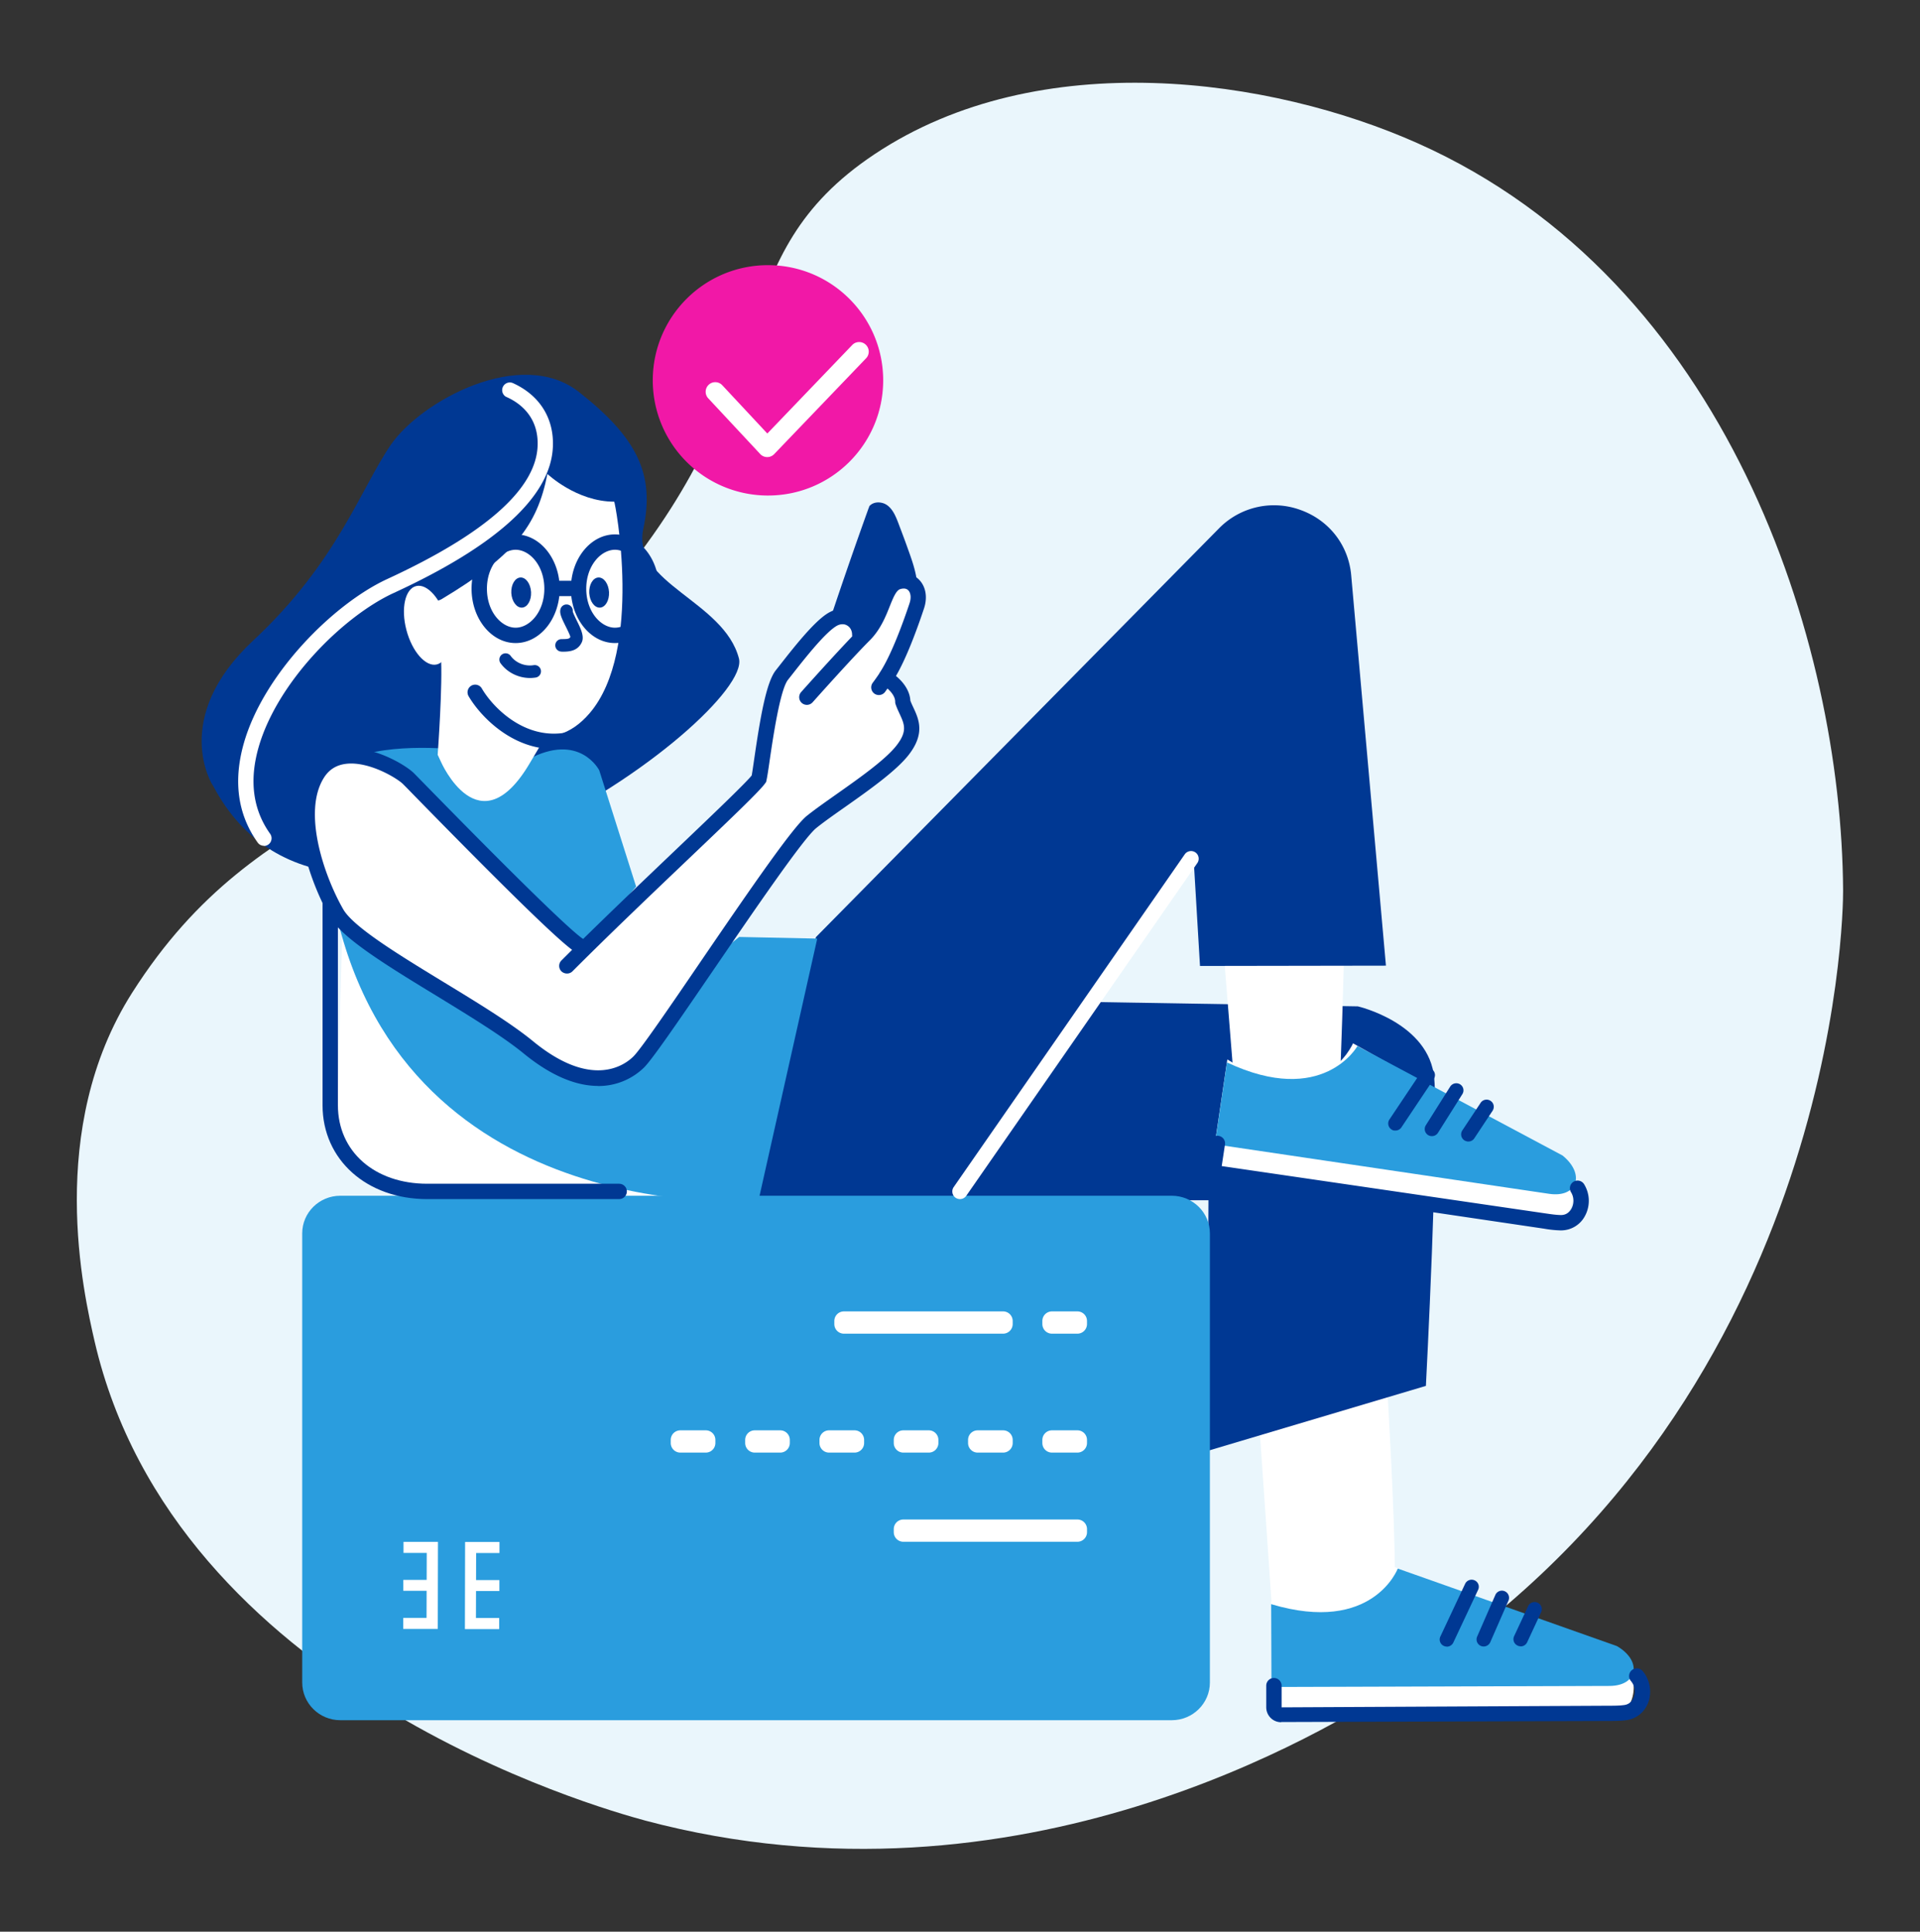 <svg width="160" height="161" fill="none" xmlns="http://www.w3.org/2000/svg"><rect width="100%" height="100%" fill="#333333" stroke="none"/><path d="M53.751 151.732c-3.936-1.064-39.16-10.992-45.864-39.92-.904-3.952-4.096-17.696 3.12-29.064C21.967 65.524 35.095 68.204 51.423 48.5c14.168-17.112 8.6-27.08 21.456-35.648 13.76-9.168 33.08-6.352 45.28-.904 25.768 11.496 35.312 41.496 35.432 62.264.016 1.896-.48 43.344-37.384 66.416-5.304 3.312-31.104 19.44-62.464 11.104h.008z" fill="#EAF6FC"/><path fill-rule="evenodd" clip-rule="evenodd" d="M104.992 119.452L106 134.1s-.312.432 3.368.336c3.68-.096 6.168.808 6.872-3.136 0-5.2-.64-15.6-.64-15.6l-10.608 3.752z" fill="#fff"/><path fill-rule="evenodd" clip-rule="evenodd" d="M89.361 83.484l23.792.392s5.976 1.376 6.368 6.008c.4 4.632-.696 25.624-.696 25.624l-18.216 5.424.096-20.896H68.449s7.168-.888 8.36-2.56c1.192-1.672 12.544-13.992 12.544-13.992h.008z" fill="#003893"/><path fill-rule="evenodd" clip-rule="evenodd" d="M102 79.7l.8 10s1.96 5.096 4.192 5.192c2.24.096 4.472-2.896 4.608-3.992.136-1.104.4-11.2.4-11.2h-10z" fill="#fff"/><path fill-rule="evenodd" clip-rule="evenodd" d="M99.999 80.5l-.52-8.736-18.28 26.337c-3.2 3.199-9.584 2.151-16.464 2.151-.056 0-1.184.08-3.008.048l6.272-22.2 33.608-34.087a6.416 6.416 0 0 1 6.76-1.512c2.392.855 4.008 2.936 4.232 5.44l2.896 32.543-15.504.025.008-.008z" fill="#003893"/><path fill-rule="evenodd" clip-rule="evenodd" d="M28.633 73.596l-.512 18.52s-.712 6.496 7.464 7.392c8.176.896 25.032.24 25.032.24s-26.944-5.784-31.992-26.152h.008z" fill="#fff"/><path fill-rule="evenodd" clip-rule="evenodd" d="M28 76.1l17.304 10.672s1.68 1.432 3.776.808c2.096-.624 3.248-1.464 3.752-2.224.512-.752 8.768-7.264 8.768-7.264l6.504.136-4.904 21.864s-29.2 2.4-35.2-24v.008z" fill="#2A9DDE"/><path fill-rule="evenodd" clip-rule="evenodd" d="M17.721 65.444s-3.576-5.576 3.4-12.08c6.976-6.504 8.952-12.672 11.456-16.304 2.504-3.632 10.824-8.192 15.664-4.392 4.832 3.8 6.352 6.84 5.368 11.4-.984 4.56 6.712 6 7.968 10.808 1.256 4.816-33.472 30.408-43.848 10.56l-.008.008z" fill="#003893"/><path fill-rule="evenodd" clip-rule="evenodd" d="M53.009 73.892l-3.072-9.688s-1.632-3.223-5.936-.903c-1.408.76-5.6-.8-5.6-.8s-5.928-.72-9.2.8c-8.584 3.975 19.6 15.6 19.6 15.6l4.208-5.008z" fill="#2A9DDE"/><path fill-rule="evenodd" clip-rule="evenodd" d="M70.993 64.38c-.424.112-.688.152-1.192-.528-.392-.528-.76-1.08-1.112-1.64-.64-1.016-1.192-2.096-1.432-3.28a1.742 1.742 0 0 1-.113-.608c0-.376.112-.744.224-1.104.145-.448.28-.896.425-1.344.287-.904.583-1.8.871-2.704a401.002 401.002 0 0 1 3.72-10.816c.008-.024.025-.04.032-.056 0-.056.025-.12.08-.168.297-.28.729-.312 1.105-.192.415.136.695.48.903.848.233.424.384.896.56 1.344.177.472.353.936.52 1.408.28.784.584 1.592.745 2.408.08.392.104.808.056 1.2-.056.408-.184.8-.305 1.192-1.151 3.752-2.775 7.928-3.76 11.728-.255.976-.855 2.176-1.32 2.296l-.007.016z" fill="#003893"/><path fill-rule="evenodd" clip-rule="evenodd" d="M97.648 143.372H28.36c-1.752 0-3.176-1.408-3.176-3.144v-37.432c0-1.736 1.424-3.136 3.176-3.136h69.288c1.752 0 3.176 1.408 3.176 3.136v37.432c0 1.736-1.424 3.144-3.176 3.144z" fill="#2A9DDE"/><path d="M83.591 109.3H70.327a.8.8 0 0 0-.8.8v.256a.8.8 0 0 0 .8.8h13.264a.8.8 0 0 0 .8-.8v-.256a.8.8 0 0 0-.8-.8zm6.192 0h-2.12a.8.8 0 0 0-.8.8v.256a.8.8 0 0 0 .8.8h2.12a.8.8 0 0 0 .8-.8v-.256a.8.8 0 0 0-.8-.8zm0 9.912h-2.12a.8.8 0 0 0-.8.8v.256a.8.8 0 0 0 .8.8h2.12a.8.8 0 0 0 .8-.8v-.256a.8.8 0 0 0-.8-.8zm.001 7.432H75.28a.8.8 0 0 0-.8.8v.256a.8.8 0 0 0 .8.8h14.504a.8.8 0 0 0 .8-.8v-.256a.8.8 0 0 0-.8-.8zm-6.192-7.432h-2.12a.8.8 0 0 0-.8.8v.256a.8.8 0 0 0 .8.8h2.12a.8.8 0 0 0 .8-.8v-.256a.8.8 0 0 0-.8-.8zm-6.192 0h-2.12a.8.8 0 0 0-.8.8v.256a.8.8 0 0 0 .8.8h2.12a.8.8 0 0 0 .8-.8v-.256a.8.8 0 0 0-.8-.8zm-6.19 0h-2.12a.8.8 0 0 0-.8.8v.256a.8.8 0 0 0 .8.8h2.12a.8.8 0 0 0 .8-.8v-.256a.8.8 0 0 0-.8-.8zm-6.192 0h-2.12a.8.8 0 0 0-.8.8v.256a.8.8 0 0 0 .8.8h2.12a.8.8 0 0 0 .8-.8v-.256a.8.8 0 0 0-.8-.8zm-6.203 0h-2.12a.8.8 0 0 0-.8.8v.256a.8.8 0 0 0 .8.8h2.12a.8.8 0 0 0 .8-.8v-.256a.8.8 0 0 0-.8-.8z" fill="#fff"/><path fill-rule="evenodd" clip-rule="evenodd" d="M36.466 135.764h-2.864v-.92h1.944l.016-5.416h-1.936v-.92h2.872l-.016 7.264-.016-.008z" fill="#fff"/><path fill-rule="evenodd" clip-rule="evenodd" d="M33.61 132.588h2.4v-.912h-2.4v.912zm7.996 3.192h-2.864l.016-7.264h2.864v.92h-1.944l-.016 5.416h1.936v.92l.008.008z" fill="#fff"/><path fill-rule="evenodd" clip-rule="evenodd" d="M39.215 132.604h2.4v-.912h-2.4v.912z" fill="#fff"/><path d="M51.599 99.94h-16c-5.048 0-8.72-3.288-8.72-7.824V74.5c0-.352.288-.64.64-.64.352 0 .64.288.64.64v17.616c0 3.856 3.056 6.544 7.44 6.544h16c.352 0 .64.288.64.64 0 .352-.288.64-.64.64z" fill="#003893"/><path d="M80 99.94a.684.684 0 0 1-.367-.112.64.64 0 0 1-.16-.888l19.256-27.736c.2-.288.6-.36.888-.16.288.2.36.6.16.888L80.52 99.668a.645.645 0 0 1-.528.272H80z" fill="#fff"/><path fill-rule="evenodd" clip-rule="evenodd" d="M105.93 133.444l.032 9.664 28.168-.088c2.368 0 2.744-3.608.616-5.368l-18.664-7.096s-1.672 6.448-10.16 2.896l.008-.008z" fill="#fff"/><path fill-rule="evenodd" clip-rule="evenodd" d="M105.93 133.7l.024 6.904 28.168-.088c2.368-.008 2.752-2.072.624-3.32l-18.264-6.464s-2.072 5.504-10.552 2.968z" fill="#2A9DDE"/><path d="M106.768 143.54c-.336 0-.648-.128-.88-.36a1.256 1.256 0 0 1-.368-.872v-1.816c0-.352.288-.64.64-.64.352 0 .64.288.64.64v1.808l27.328-.136c.336 0 .8 0 1.216-.056.504-.064.712-.432.8-.64a1.357 1.357 0 0 0-.232-1.36.637.637 0 0 1 .072-.904.638.638 0 0 1 .904.072c.616.72.792 1.768.456 2.648-.312.8-1 1.344-1.832 1.448-.456.056-.912.064-1.376.064l-27.368.088v.016z" fill="#003893"/><path fill-rule="evenodd" clip-rule="evenodd" d="M120.574 137.236a.593.593 0 0 1-.256-.056.584.584 0 0 1-.288-.784l2.064-4.392a.6.6 0 0 1 .792-.288.585.585 0 0 1 .288.792l-2.064 4.392a.606.606 0 0 1-.544.344l.008-.008zm3.073-.008a.59.59 0 0 1-.552-.824l1.528-3.496a.596.596 0 0 1 1.096.464l-1.528 3.496a.602.602 0 0 1-.552.36h.008zm3.072-.016a.56.56 0 0 1-.248-.056.588.588 0 0 1-.296-.784l1.168-2.504a.593.593 0 0 1 .792-.288.588.588 0 0 1 .296.784l-1.168 2.512a.597.597 0 0 1-.544.344v-.008z" fill="#003893"/><path fill-rule="evenodd" clip-rule="evenodd" d="M102.279 88.292l-1.416 9.56 27.864 4.128c2.336.344 3.256-3.16 1.416-5.216l-17.392-9.808s-2.616 6.12-10.48 1.344l.008-.008z" fill="#fff"/><path fill-rule="evenodd" clip-rule="evenodd" d="M102.246 88.549l-1.008 6.823 27.864 4.129c2.344.343 3.032-1.633 1.112-3.193l-17.096-9.12s-2.864 5.129-10.872 1.36z" fill="#2A9DDE"/><path d="M130.097 102.548h-.064a9.307 9.307 0 0 1-1.368-.144l-27.072-4.008a1.27 1.27 0 0 1-.816-.48c-.2-.264-.28-.6-.232-.92l.272-1.792a.645.645 0 0 1 .728-.536.635.635 0 0 1 .536.728l-.272 1.792 27.04 3.952c.392.056.816.12 1.208.128h.032c.488 0 .744-.32.856-.52.24-.424.232-.96-.024-1.376a.637.637 0 0 1 .208-.88.637.637 0 0 1 .88.208 2.65 2.65 0 0 1 .048 2.688 2.25 2.25 0 0 1-1.968 1.16h.008z" fill="#003893"/><path fill-rule="evenodd" clip-rule="evenodd" d="M116.191 94.228a.525.525 0 0 1-.24-.096.595.595 0 0 1-.168-.824l2.696-4.032a.61.61 0 0 1 .832-.168c.28.184.352.552.168.824l-2.696 4.032a.606.606 0 0 1-.592.256v.008zm3.042.457a.59.59 0 0 1-.416-.896l2.032-3.225a.605.605 0 0 1 .824-.191c.28.175.368.535.192.816l-2.032 3.224a.602.602 0 0 1-.6.272zm3.04.447a.67.67 0 0 1-.24-.088.597.597 0 0 1-.176-.824l1.528-2.304a.595.595 0 0 1 .824-.168c.28.176.352.544.176.824l-1.528 2.304a.585.585 0 0 1-.592.256h.008z" fill="#003893"/><path d="M65.152 56.348c-1.016 1.28-1.664 7.576-1.912 8.64-.712 1.024-8.296 8.008-14.44 14.048l-.36-.048c-1.2-.4-13.6-13.2-14.4-14-.8-.8-5.6-3.6-7.6-.4s0 8.8 1.6 11.6c1.6 2.8 11.6 7.6 16 11.2 4.4 3.6 7.6 2.8 9.2 1.2 1.6-1.6 12.4-18.4 14.4-20 2-1.6 6.168-4.144 7.6-6 1.432-1.856.4-2.8 0-4 0-.96-.952-1.736-1.432-2 1.096-1.608 2.192-4.8 2.592-6 .456-1.368-.4-2.4-1.6-2-1.2.4-1.16 2.8-2.76 4.4h-.4c0-1.152-1.2-2-2.4-1.2s-3.088 3.296-4.088 4.56z" fill="#fff"/><path d="M49.84 90.508c-1.609 0-3.689-.648-6.209-2.712-1.792-1.464-4.592-3.168-7.296-4.824-4.032-2.456-7.832-4.776-8.856-6.56-1.528-2.672-3.824-8.672-1.584-12.256.64-1.024 1.608-1.632 2.808-1.768 2.352-.272 5.096 1.36 5.792 2.056.104.104.4.408.84.856 10.592 10.832 12.904 12.792 13.336 13a.63.63 0 0 1 .392.808.652.652 0 0 1-.824.4c-.592-.2-2.696-1.928-13.824-13.312-.432-.448-.728-.744-.832-.848-.48-.48-2.824-1.912-4.736-1.688-.816.096-1.432.48-1.864 1.176-1.776 2.848-.008 8.104 1.616 10.944.856 1.496 4.696 3.832 8.408 6.096 2.744 1.672 5.584 3.4 7.44 4.928 4.888 4 7.624 1.96 8.344 1.24.64-.64 3.064-4.184 5.616-7.928 4.456-6.528 7.704-11.216 8.832-12.12.656-.528 1.536-1.144 2.464-1.8 1.928-1.36 4.12-2.904 5.032-4.096.896-1.168.632-1.744.224-2.624-.12-.256-.24-.52-.328-.784a.581.581 0 0 1-.032-.2c0-.408-.304-.808-.64-1.104a6.487 6.487 0 0 0-.208.288.647.647 0 0 1-.896.128.647.647 0 0 1-.128-.896c.176-.232.36-.496.544-.768v-.016c.72-1.056 1.616-3.128 2.52-5.832.184-.552.064-.928-.104-1.096-.208-.208-.52-.144-.688-.088-.328.112-.584.752-.856 1.432-.344.864-.776 1.936-1.648 2.816-1.256 1.256-3.672 3.936-4.776 5.176a.643.643 0 0 1-.904.056.643.643 0 0 1-.056-.904c1.112-1.248 3.552-3.952 4.824-5.224.688-.688 1.048-1.592 1.368-2.384.384-.96.752-1.872 1.64-2.168.752-.248 1.496-.096 1.992.4.568.576.728 1.472.416 2.408-.592 1.776-1.448 4.096-2.336 5.624.56.456 1.152 1.184 1.2 2.056.072.192.16.384.248.568.448.96 1 2.16-.376 3.936-1.032 1.336-3.304 2.944-5.312 4.36-.912.64-1.776 1.248-2.4 1.752-1.072.856-5.232 6.952-8.576 11.84-3.128 4.576-5.08 7.416-5.768 8.112a5.43 5.43 0 0 1-3.848 1.552l.008-.008z" fill="#003893"/><path d="M47.24 81.14a.677.677 0 0 1-.456-.184.642.642 0 0 1 0-.904c2.984-2.984 6.464-6.304 9.536-9.232 2.944-2.808 5.736-5.472 6.32-6.184.056-.288.128-.816.216-1.408.48-3.296.984-6.344 1.792-7.36l.384-.488c1.08-1.376 2.704-3.448 3.856-4.208.744-.496 1.568-.56 2.28-.184a2.158 2.158 0 0 1 1.12 1.912c0 .352-.288.64-.64.64a.642.642 0 0 1-.64-.64c0-.352-.168-.64-.44-.784-.28-.152-.624-.112-.96.12-.976.648-2.592 2.704-3.56 3.936l-.384.488c-.656.832-1.248 4.824-1.528 6.744-.112.784-.2 1.352-.264 1.64l-.024.12-.072.104c-.424.616-2.656 2.752-6.56 6.472-3.064 2.92-6.544 6.24-9.512 9.216a.628.628 0 0 1-.456.184h-.008z" fill="#003893"/><path fill-rule="evenodd" clip-rule="evenodd" d="M36.473 62.908s.44-5.976.264-8.312c-.176-2.336-.176-2.672 3.096.416 3.272 3.088 7.16 4.256 7.16 4.256s-.528.384-2.824 4.304c-4.232 7.224-7.424-.08-7.424-.08" fill="#fff"/><path fill-rule="evenodd" clip-rule="evenodd" d="M34.352 48.948s1.408 1.624 2.472.976c5.968-3.584 7.952-6.088 8.792-10.424 0 0 2.424 2.312 5.568 2.312.064 0 2.456 12.384-2.056 17.64-2.984 3.48-8.152 3.44-14.776-10.512v.008z" fill="#fff"/><path d="M46.159 62.428c-3.56 0-6.168-2.784-7.112-4.408a.64.64 0 0 1 .232-.872.64.64 0 0 1 .872.232c.888 1.528 3.496 4.264 6.944 3.688a.641.641 0 0 1 .208 1.264 7.121 7.121 0 0 1-1.144.096zm-3.19-8.832c-2.024 0-3.672-2.032-3.672-4.528 0-2.496 1.648-4.528 3.672-4.528s3.672 2.032 3.672 4.528c0 2.496-1.648 4.528-3.672 4.528zm0-7.776c-1.152 0-2.392 1.304-2.392 3.248 0 1.944 1.232 3.248 2.392 3.248s2.392-1.304 2.392-3.248c0-1.944-1.232-3.248-2.392-3.248zm8.277 7.776c-2.024 0-3.672-2.032-3.672-4.528 0-2.496 1.648-4.528 3.672-4.528s3.672 2.032 3.672 4.528c0 2.496-1.648 4.528-3.672 4.528zm0-7.776c-1.152 0-2.392 1.304-2.392 3.248 0 1.944 1.24 3.248 2.392 3.248s2.392-1.304 2.392-3.248c0-1.944-1.232-3.248-2.392-3.248z" fill="#003893"/><path d="M47.568 49.684h-1.08a.642.642 0 0 1-.64-.64c0-.352.288-.64.64-.64h1.08c.352 0 .64.288.64.64 0 .352-.288.64-.64.64zm-.775 4.624a.519.519 0 1 1 0-1.04c.528 0 .672-.032.736-.184-.008-.112-.28-.664-.424-.952-.312-.632-.488-1.016-.4-1.352a.521.521 0 0 1 1.024.184c.032.136.2.48.312.712.344.688.664 1.344.448 1.84-.36.8-1.152.8-1.688.8l-.008-.008zm-2.627 2.2c-.975 0-1.911-.472-2.455-1.232a.524.524 0 0 1 .12-.728.524.524 0 0 1 .727.12c.409.568 1.176.896 1.928.768a.523.523 0 0 1 .169 1.032c-.16.024-.328.04-.489.04z" fill="#003893"/><path fill-rule="evenodd" clip-rule="evenodd" d="M44.256 49.348c-.04-.696-.432-1.24-.888-1.216-.456.024-.792.6-.76 1.296.04.688.432 1.232.888 1.216.456-.024.792-.6.76-1.288v-.008zm6.496 0c-.04-.696-.432-1.24-.888-1.216-.456.024-.792.6-.76 1.296.04.688.432 1.232.888 1.216.456-.024.792-.6.76-1.288v-.008z" fill="#003893"/><path d="M21.99 70.492a.63.63 0 0 1-.52-.272c-1.664-2.336-2.048-5.12-1.152-8.272 1.656-5.816 7.496-11.632 11.952-13.688 8.128-3.752 12.344-7.456 12.528-11.032.128-2.512-1.528-3.656-2.528-4.112l-.12-.056a.64.64 0 0 1 .616-1.12c2.24 1.024 3.432 2.976 3.304 5.36-.208 4.08-4.672 8.168-13.272 12.128-4.2 1.936-9.704 7.416-11.256 12.88-.784 2.76-.464 5.176.968 7.184a.642.642 0 0 1-.52 1.016v-.016z" fill="#fff"/><path fill-rule="evenodd" clip-rule="evenodd" d="M37.218 51.724c.472 1.808.104 3.44-.824 3.656-.92.216-2.056-1.072-2.528-2.88-.472-1.8-.104-3.44.824-3.656.92-.216 2.056 1.072 2.528 2.88z" fill="#fff"/><path fill-rule="evenodd" clip-rule="evenodd" d="M73.598 31.7c0 5.304-4.296 9.6-9.6 9.6a9.597 9.597 0 0 1-9.6-9.6c0-5.304 4.296-9.6 9.6-9.6 5.304 0 9.6 4.296 9.6 9.6z" fill="#F118A7"/><path fill-rule="evenodd" clip-rule="evenodd" d="M59.06 32.067a.8.8 0 0 1 1.13.04l3.754 4.025 7.082-7.385a.8.8 0 0 1 1.155 1.107l-7.667 7.996a.8.8 0 0 1-1.163-.008l-4.331-4.644a.8.8 0 0 1 .04-1.131z" fill="#fff"/></svg>